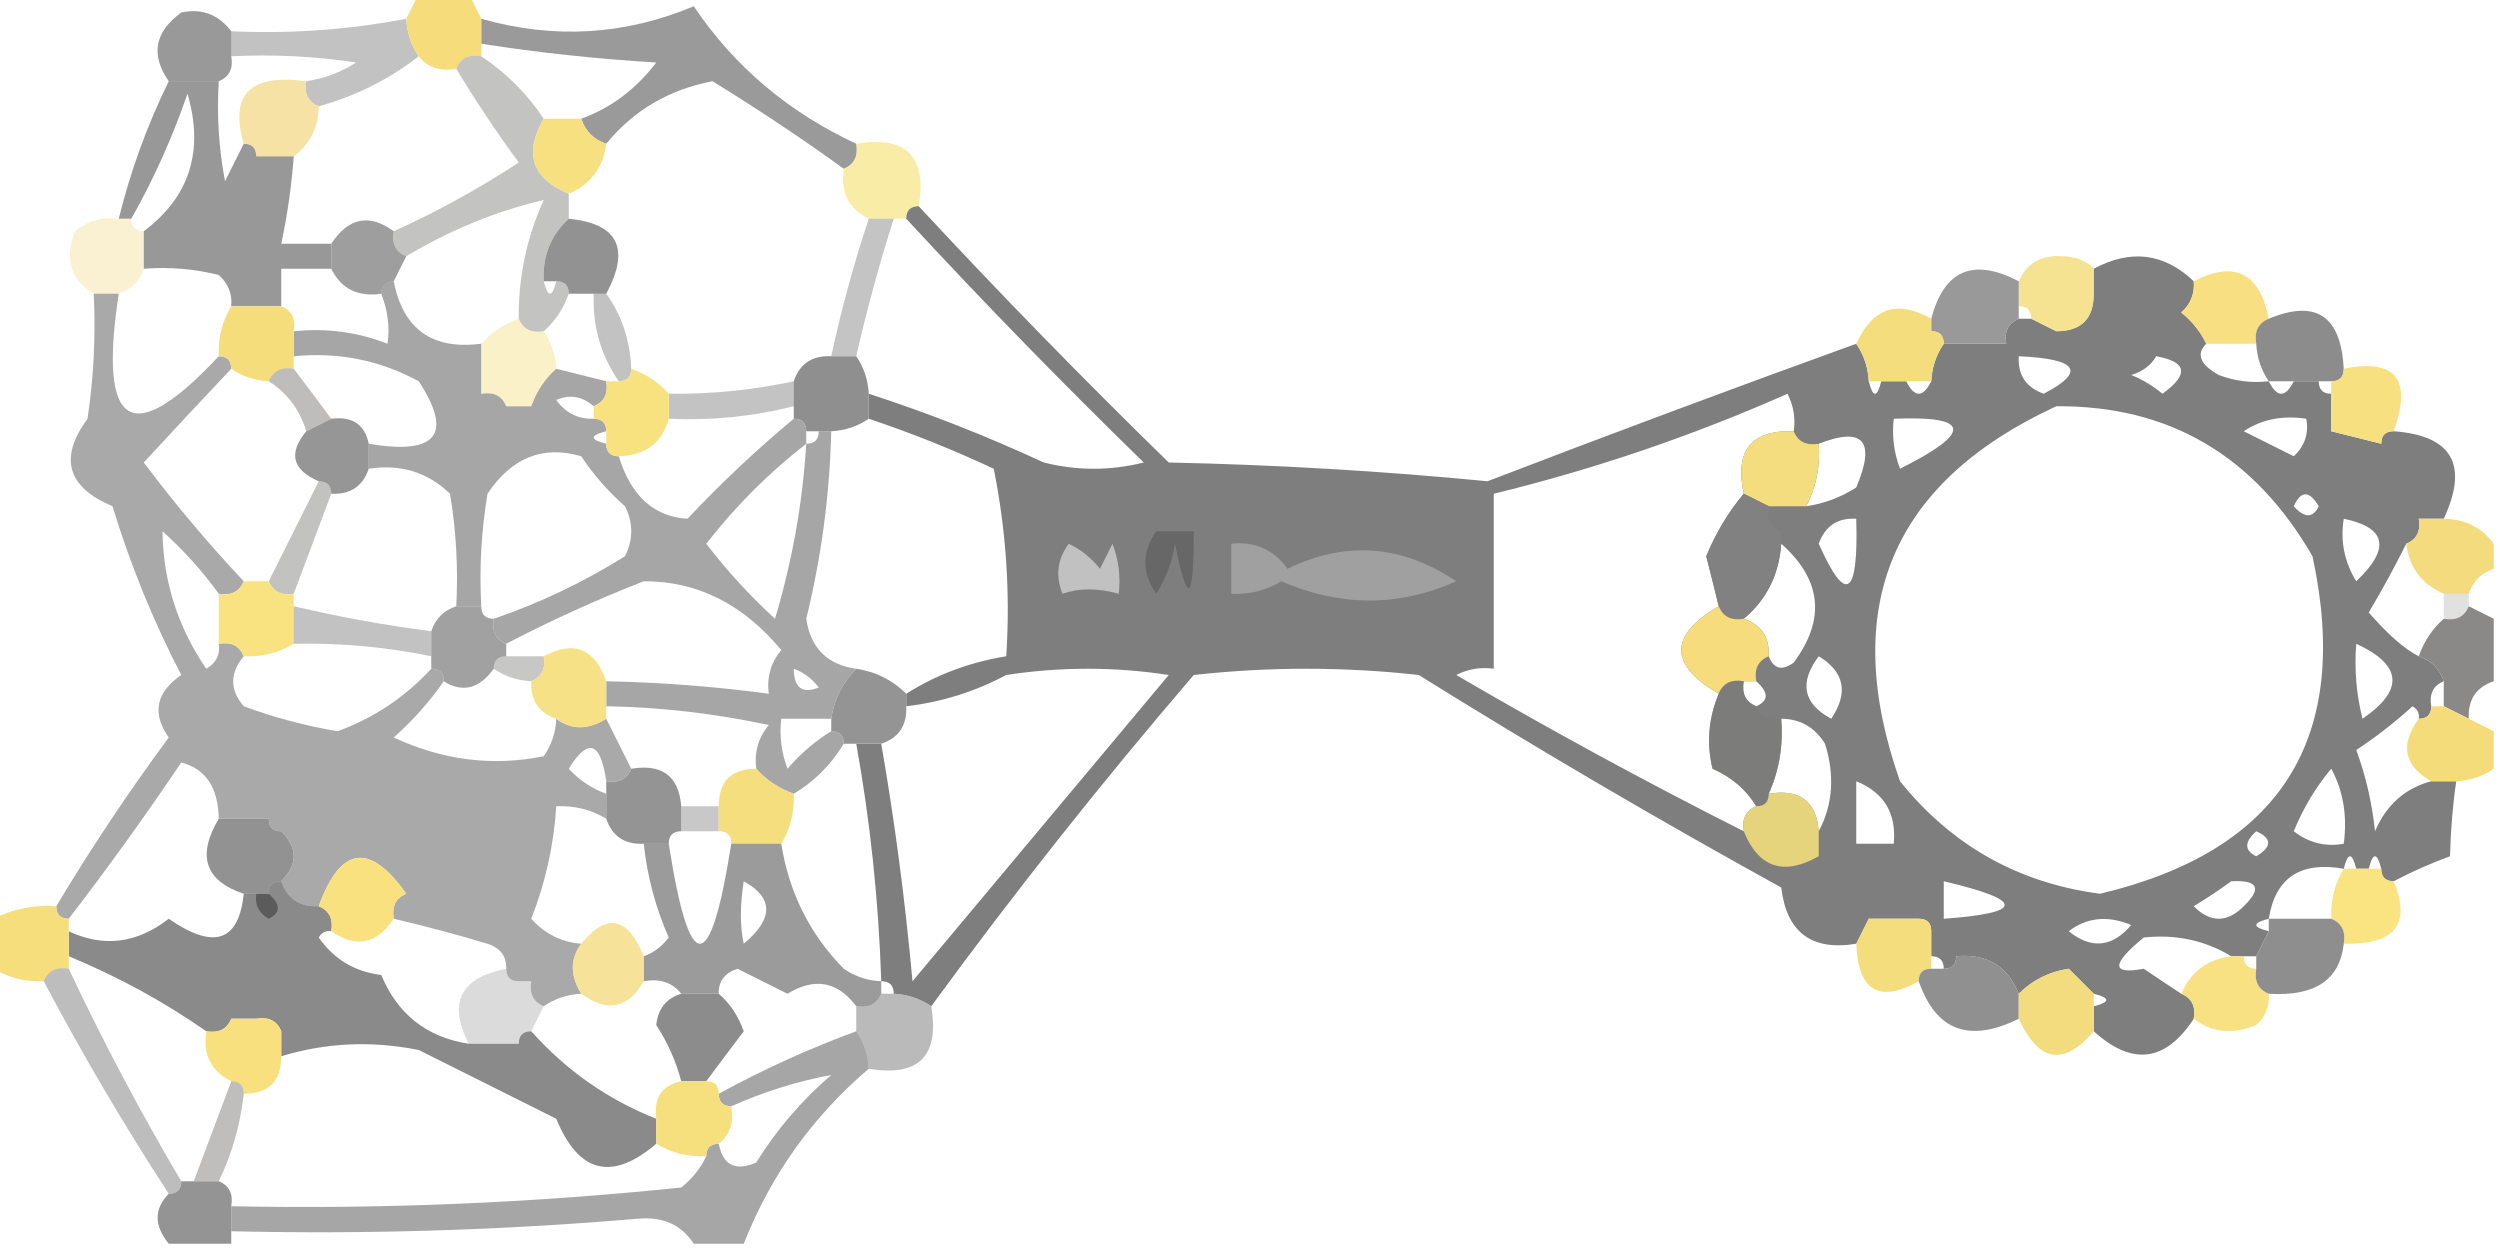 <svg xmlns="http://www.w3.org/2000/svg" xmlns:xlink="http://www.w3.org/1999/xlink" width="200px" height="100px" style="shape-rendering:geometricPrecision; text-rendering:geometricPrecision; image-rendering:optimizeQuality; fill-rule:evenodd; clip-rule:evenodd"><g><path style="opacity:0.395" fill="#010100" d="M 68.5,11.5 C 68.672,12.492 68.338,13.158 67.5,13.5C 64.115,11.053 60.615,8.72 57,6.5C 53.523,7.159 50.689,8.825 48.5,11.5C 47.5,11.167 46.833,10.5 46.5,9.5C 48.886,8.627 50.886,7.127 52.5,5C 47.785,4.719 43.118,4.219 38.5,3.5C 38.5,2.833 38.5,2.167 38.5,1.5C 44.317,3.152 49.983,2.819 55.5,0.5C 58.739,5.311 63.072,8.977 68.5,11.5 Z"></path></g><g><path style="opacity:0.937" fill="#929292" d="M 18.5,2.5 C 18.5,3.167 18.5,3.833 18.5,4.5C 18.672,5.492 18.338,6.158 17.5,6.5C 16.167,6.5 14.833,6.5 13.5,6.5C 12.032,4.389 12.365,2.556 14.5,1C 16.14,0.652 17.473,1.152 18.5,2.5 Z"></path></g><g><path style="opacity:0.24" fill="#030301" d="M 32.5,1.5 C 32.557,2.609 32.89,3.609 33.5,4.5C 31.117,6.358 28.45,7.692 25.5,8.5C 24.662,8.158 24.328,7.492 24.5,6.5C 25.922,6.291 27.255,5.791 28.5,5C 25.183,4.502 21.85,4.335 18.5,4.5C 18.5,3.833 18.5,3.167 18.5,2.5C 23.23,2.717 27.897,2.383 32.5,1.5 Z"></path></g><g><path style="opacity:1" fill="#f6dc7b" d="M 33.5,-0.5 C 34.833,-0.5 36.167,-0.5 37.5,-0.5C 37.833,0.167 38.167,0.833 38.5,1.5C 38.5,2.167 38.5,2.833 38.5,3.5C 38.5,3.833 38.5,4.167 38.5,4.5C 37.508,4.328 36.842,4.662 36.5,5.5C 35.209,5.737 34.209,5.404 33.5,4.5C 32.89,3.609 32.557,2.609 32.5,1.5C 32.833,0.833 33.167,0.167 33.5,-0.5 Z"></path></g><g><path style="opacity:0.404" fill="#020202" d="M 13.5,6.5 C 14.833,6.5 16.167,6.5 17.5,6.5C 17.336,9.187 17.503,11.854 18,14.5C 18.513,13.473 19.013,12.473 19.5,11.5C 20.167,11.5 20.5,11.833 20.5,12.5C 19.61,14.782 19.444,17.115 20,19.5C 20.662,17.187 21.162,14.854 21.5,12.5C 22.167,12.5 22.833,12.5 23.5,12.5C 23.326,14.861 22.993,17.194 22.5,19.5C 23.833,19.5 25.167,19.5 26.5,19.5C 26.5,20.167 26.5,20.833 26.5,21.5C 25.167,21.5 23.833,21.5 22.5,21.5C 22.5,22.5 22.5,23.5 22.5,24.5C 21.167,24.5 19.833,24.5 18.5,24.5C 18.586,23.504 18.252,22.671 17.5,22C 15.527,21.505 13.527,21.338 11.5,21.5C 11.5,20.5 11.5,19.5 11.5,18.5C 15.171,15.751 16.337,12.084 15,7.5C 13.768,11.061 12.268,14.394 10.5,17.5C 10.167,17.5 9.833,17.5 9.5,17.5C 10.438,13.687 11.771,10.021 13.5,6.5 Z M 20.5,12.5 C 20.833,12.5 21.167,12.5 21.5,12.5C 21.162,14.854 20.662,17.187 20,19.5C 19.444,17.115 19.61,14.782 20.5,12.5 Z"></path></g><g><path style="opacity:0.673" fill="#f1d578" d="M 24.5,6.5 C 24.328,7.492 24.662,8.158 25.5,8.5C 25.473,10.199 24.806,11.533 23.5,12.5C 22.833,12.5 22.167,12.5 21.5,12.5C 21.167,12.5 20.833,12.5 20.5,12.5C 20.5,11.833 20.167,11.5 19.5,11.5C 18.344,7.55 20.011,5.883 24.5,6.5 Z"></path></g><g><path style="opacity:0.245" fill="#0b0906" d="M 36.5,5.5 C 36.842,4.662 37.508,4.328 38.5,4.5C 40.5,5.833 42.167,7.5 43.5,9.5C 41.884,12.267 42.551,14.267 45.5,15.5C 45.5,16.167 45.5,16.833 45.5,17.5C 44.058,18.82 43.392,20.486 43.5,22.5C 43.833,23.833 44.167,23.833 44.5,22.5C 45.167,22.5 45.5,22.833 45.5,23.5C 45.068,24.709 44.401,25.709 43.5,26.5C 42.508,26.672 41.842,26.338 41.5,25.5C 41.467,22.164 42.134,18.997 43.5,16C 39.722,16.878 36.055,18.378 32.5,20.5C 31.662,20.158 31.328,19.492 31.5,18.5C 34.967,16.933 38.3,15.1 41.5,13C 39.686,10.521 38.019,8.021 36.5,5.5 Z"></path></g><g><path style="opacity:0.992" fill="#f6df7f" d="M 43.5,9.5 C 44.5,9.5 45.5,9.5 46.5,9.5C 46.833,10.5 47.5,11.167 48.5,11.5C 48.262,13.404 47.262,14.738 45.5,15.5C 42.551,14.267 41.884,12.267 43.5,9.5 Z"></path></g><g><path style="opacity:0.686" fill="#f6e37f" d="M 68.5,11.5 C 72.5,10.833 74.167,12.5 73.5,16.5C 72.833,16.5 72.5,16.833 72.5,17.5C 72.167,17.5 71.833,17.5 71.5,17.5C 70.833,17.5 70.167,17.5 69.5,17.5C 67.896,16.713 67.229,15.38 67.5,13.5C 68.338,13.158 68.672,12.492 68.5,11.5 Z"></path></g><g><path style="opacity:0.507" fill="#010101" d="M 73.5,16.5 C 79.964,23.465 86.631,30.298 93.5,37C 102.078,37.182 110.578,37.682 119,38.5C 128.818,34.728 138.651,31.062 148.5,27.5C 149.11,28.391 149.443,29.391 149.5,30.5C 149.833,31.833 150.167,31.833 150.5,30.5C 151.167,30.5 151.833,30.5 152.5,30.5C 153.167,31.833 153.833,31.833 154.5,30.5C 155.822,30.33 156.989,30.663 158,31.5C 158.662,30.016 159.496,28.683 160.5,27.5C 160.328,26.508 160.662,25.842 161.5,25.5C 161.833,25.5 162.167,25.5 162.5,25.5C 163.167,25.833 163.833,26.167 164.5,26.5C 166.92,28.924 169.587,29.091 172.5,27C 170.093,26.743 168.427,25.576 167.5,23.5C 167.5,22.833 167.5,22.167 167.5,21.5C 170.455,19.91 173.122,20.243 175.5,22.5C 175.586,23.496 175.252,24.329 174.5,25C 175.381,25.708 176.047,26.542 176.5,27.5C 175.668,28.328 176.001,29.162 177.5,30C 178.793,30.49 180.127,30.657 181.5,30.5C 182.167,31.833 182.833,31.833 183.5,30.5C 184.167,30.5 184.833,30.5 185.5,30.5C 185.5,31.167 185.833,31.5 186.5,31.5C 186.5,32.5 186.5,33.5 186.5,34.5C 185.833,37.833 187.167,39.833 190.5,40.5C 190.807,39.112 190.807,37.446 190.5,35.5C 190.5,34.833 190.833,34.5 191.5,34.5C 196.177,34.849 197.51,37.182 195.5,41.5C 194.833,41.5 194.167,41.5 193.5,41.5C 193.672,42.492 193.338,43.158 192.5,43.5C 191.609,45.291 190.609,47.124 189.5,49C 191.041,50.77 192.375,51.937 193.5,52.5C 194.5,52.833 195.167,53.5 195.5,54.5C 194.662,54.842 194.328,55.508 194.5,56.5C 194.5,57.167 194.167,57.5 193.5,57.5C 193.565,57.062 193.399,56.728 193,56.5C 191.59,57.788 190.09,58.954 188.5,60C 189.264,62.069 189.764,64.236 190,66.5C 190.907,64.391 192.407,63.058 194.5,62.5C 195.167,62.5 195.833,62.5 196.5,62.5C 196.228,64.314 196.061,66.314 196,68.5C 194.378,69.099 192.878,69.766 191.5,70.5C 190.833,70.5 190.5,70.167 190.5,69.5C 190.167,68.167 189.833,68.167 189.5,69.5C 189.167,69.5 188.833,69.5 188.5,69.5C 188.167,68.167 187.833,68.167 187.5,69.5C 184.031,68.887 182.031,70.221 181.5,73.5C 180.167,73.833 180.167,74.167 181.5,74.5C 181.167,75.167 180.833,75.833 180.5,76.5C 180.167,76.5 179.833,76.5 179.5,76.5C 179.167,76.5 178.833,76.5 178.5,76.5C 176.392,75.225 174.058,74.725 171.5,75C 168.888,77.151 168.888,77.985 171.5,77.5C 172.518,78.192 173.518,78.859 174.5,79.5C 175.338,79.842 175.672,80.508 175.5,81.5C 173.243,84.957 170.577,85.291 167.5,82.5C 167.5,81.833 167.5,81.167 167.5,80.5C 168.833,80.167 168.833,79.833 167.5,79.5C 166.833,78.833 166.167,78.167 165.5,77.5C 164.809,75.978 163.642,74.978 162,74.5C 159.97,74.954 158.137,75.62 156.5,76.5C 156.5,77.167 156.167,77.5 155.5,77.5C 155.5,76.833 155.167,76.5 154.5,76.5C 154.5,75.833 154.5,75.167 154.5,74.5C 154.5,73.833 154.167,73.5 153.5,73.5C 153.616,70.09 151.95,68.756 148.5,69.5C 149.234,70.708 149.567,72.041 149.5,73.5C 149.167,74.167 148.833,74.833 148.5,75.5C 144.926,76.092 142.926,74.592 142.5,71C 132.669,65.586 123.002,59.919 113.5,54C 107.5,53.333 101.5,53.333 95.5,54C 88.13,62.591 81.13,71.424 74.5,80.5C 73.609,79.89 72.609,79.557 71.5,79.5C 71.5,78.833 71.167,78.5 70.5,78.5C 70.291,72.072 69.624,65.739 68.5,59.5C 69.167,59.5 69.833,59.5 70.5,59.5C 71.584,65.75 72.418,72.083 73,78.5C 79.833,70.333 86.667,62.167 93.5,54C 89.167,53.333 84.833,53.333 80.5,54C 77.978,55.341 75.311,56.174 72.5,56.5C 72.5,56.167 72.5,55.833 72.5,55.5C 74.89,53.98 77.557,52.98 80.5,52.5C 80.828,47.456 80.494,42.456 79.5,37.5C 76.222,35.965 72.889,34.631 69.5,33.5C 69.5,32.833 69.5,32.167 69.5,31.5C 74.257,33.043 78.924,34.877 83.5,37C 86.167,37.667 88.833,37.667 91.5,37C 84.964,30.631 78.631,24.131 72.5,17.5C 72.5,16.833 72.833,16.5 73.5,16.5 Z M 167.5,23.5 C 168.427,25.576 170.093,26.743 172.5,27C 169.587,29.091 166.92,28.924 164.5,26.5C 166.5,26.5 167.5,25.5 167.5,23.5 Z M 155.5,27.5 C 157.167,27.5 158.833,27.5 160.5,27.5C 159.496,28.683 158.662,30.016 158,31.5C 156.989,30.663 155.822,30.33 154.5,30.5C 154.557,29.391 154.89,28.391 155.5,27.5 Z M 161.5,28.5 C 166.238,28.712 166.905,29.712 163.5,31.5C 162.081,30.995 161.415,29.995 161.5,28.5 Z M 172.5,28.5 C 174.973,28.947 175.14,29.947 173,31.5C 172.25,30.874 171.416,30.374 170.5,30C 171.416,29.722 172.082,29.222 172.5,28.5 Z M 143.5,34.5 C 140.09,34.384 138.756,36.05 139.5,39.5C 138.267,40.976 137.267,42.642 136.5,44.5C 136.846,45.849 137.179,47.182 137.5,48.5C 133.5,50.833 133.5,53.167 137.5,55.5C 136.677,57.455 136.51,59.455 137,61.5C 138.518,62.163 139.685,63.163 140.5,64.5C 139.662,64.842 139.328,65.508 139.5,66.5C 131.741,62.591 124.074,58.424 116.5,54C 117.448,53.517 118.448,53.35 119.5,53.5C 119.5,48.833 119.5,44.167 119.5,39.5C 127.575,37.531 135.409,34.864 143,31.5C 143.483,32.448 143.649,33.448 143.5,34.5 Z M 164.5,32.5 C 173.514,32.434 180.347,36.434 185,44.5C 188.148,59.061 182.481,68.061 168,71.5C 161.473,70.644 156.14,67.644 152,62.5C 147.113,48.619 151.279,38.619 164.5,32.5 Z M 151.5,33.5 C 157.673,33.243 157.839,34.577 152,37.5C 151.51,36.207 151.343,34.873 151.5,33.5 Z M 179.5,34.5 C 180.919,33.549 182.585,33.215 184.5,33.5C 184.719,34.675 184.386,35.675 183.5,36.5C 182.14,35.82 180.807,35.153 179.5,34.5 Z M 144.5,40.5 C 145.301,38.958 145.634,37.291 145.5,35.5C 149.075,34.107 150.075,35.274 148.5,39C 147.255,39.791 145.922,40.291 144.5,40.5 Z M 186.5,34.5 C 187.833,34.833 189.167,35.167 190.5,35.5C 190.807,37.446 190.807,39.112 190.5,40.5C 187.167,39.833 185.833,37.833 186.5,34.5 Z M 183.5,40.5 C 184.077,39.227 184.743,39.227 185.5,40.5C 185.03,41.463 184.363,41.463 183.5,40.5 Z M 148.5,41.5 C 148.681,47.737 147.681,48.403 145.5,43.5C 146.005,42.081 147.005,41.415 148.5,41.5 Z M 187.5,41.5 C 190.93,42.211 191.263,43.877 188.5,46.5C 187.548,44.955 187.215,43.288 187.5,41.5 Z M 142.5,43.5 C 145.738,46.374 146.071,49.541 143.5,53C 142.563,53.692 141.897,53.525 141.5,52.5C 141.573,50.973 140.906,49.973 139.5,49.5C 141.317,47.988 142.317,45.988 142.5,43.5 Z M 188.5,51.5 C 192.184,53.203 192.351,55.203 189,57.5C 188.505,55.527 188.338,53.527 188.5,51.5 Z M 145.5,52.5 C 147.561,53.751 147.894,55.418 146.5,57.5C 144.246,56.286 143.913,54.619 145.5,52.5 Z M 139.5,54.5 C 139.833,54.5 140.167,54.5 140.5,54.5C 141.506,55.396 141.506,56.062 140.5,56.5C 139.662,56.158 139.328,55.492 139.5,54.5 Z M 142.5,57.5 C 144.017,57.511 145.184,58.177 146,59.5C 146.796,62.038 146.629,64.372 145.5,66.5C 145.306,64.088 143.973,63.088 141.5,63.5C 142.341,61.621 142.675,59.621 142.5,57.5 Z M 186.5,61.5 C 187.461,63.265 187.795,65.265 187.5,67.5C 186.022,67.762 184.689,67.429 183.5,66.5C 184.26,64.64 185.26,62.973 186.5,61.5 Z M 148.5,62.5 C 150.727,63.401 151.727,65.067 151.5,67.5C 150.5,67.5 149.5,67.5 148.5,67.5C 148.5,65.833 148.5,64.167 148.5,62.5 Z M 180.5,66.5 C 181.773,67.077 181.773,67.743 180.5,68.5C 179.537,68.03 179.537,67.364 180.5,66.5 Z M 148.5,69.5 C 151.95,68.756 153.616,70.09 153.5,73.5C 152.167,73.5 150.833,73.5 149.5,73.5C 149.567,72.041 149.234,70.708 148.5,69.5 Z M 155.5,70.5 C 161.996,72.029 161.996,73.029 155.5,73.5C 155.5,72.5 155.5,71.5 155.5,70.5 Z M 178.5,70.5 C 180.648,70.389 180.981,71.056 179.5,72.5C 178.167,73.833 176.833,73.833 175.5,72.5C 176.602,71.824 177.602,71.158 178.5,70.5 Z M 165.5,74.5 C 166.946,73.387 168.613,73.22 170.5,74C 168.977,75.788 167.31,75.955 165.5,74.5 Z M 165.5,77.5 C 163.938,77.733 162.605,78.4 161.5,79.5C 160.599,77.273 158.933,76.273 156.5,76.5C 158.137,75.62 159.97,74.954 162,74.5C 163.642,74.978 164.809,75.978 165.5,77.5 Z"></path></g><g><path style="opacity:0.234" fill="#000000" d="M 69.5,17.5 C 70.167,17.5 70.833,17.5 71.5,17.5C 70.344,21.123 69.344,24.789 68.5,28.5C 67.833,28.5 67.167,28.5 66.5,28.5C 67.303,24.761 68.303,21.095 69.5,17.5 Z"></path></g><g><path style="opacity:0.335" fill="#eed678" d="M 9.5,17.5 C 9.833,17.5 10.167,17.5 10.5,17.5C 10.5,18.167 10.833,18.5 11.5,18.5C 11.5,19.5 11.5,20.5 11.5,21.5C 11.167,22.5 10.5,23.167 9.5,23.5C 8.833,23.5 8.167,23.5 7.5,23.5C 5.623,22.341 5.123,20.674 6,18.5C 7.011,17.663 8.178,17.33 9.5,17.5 Z"></path></g><g><path style="opacity:0.937" fill="#979797" d="M 31.5,18.5 C 31.328,19.492 31.662,20.158 32.5,20.5C 32.167,21.167 31.833,21.833 31.5,22.5C 30.833,22.5 30.5,22.833 30.5,23.5C 28.62,23.771 27.287,23.104 26.5,21.5C 26.5,20.833 26.5,20.167 26.5,19.5C 27.879,17.403 29.545,17.07 31.5,18.5 Z"></path></g><g><path style="opacity:1" fill="#929292" d="M 45.5,17.5 C 49.444,17.884 50.444,19.884 48.5,23.5C 48.167,23.5 47.833,23.5 47.5,23.5C 46.833,23.5 46.167,23.5 45.5,23.5C 45.5,22.833 45.167,22.5 44.5,22.5C 44.167,22.5 43.833,22.5 43.5,22.5C 43.392,20.486 44.058,18.82 45.5,17.5 Z"></path></g><g><path style="opacity:0.85" fill="#f3de7e" d="M 167.5,21.5 C 167.5,22.167 167.5,22.833 167.5,23.5C 167.5,25.5 166.5,26.5 164.5,26.5C 163.833,26.167 163.167,25.833 162.5,25.5C 162.5,24.833 162.167,24.5 161.5,24.5C 161.5,23.833 161.5,23.167 161.5,22.5C 162.134,21.053 163.301,20.387 165,20.5C 166.07,20.528 166.903,20.861 167.5,21.5 Z"></path></g><g><path style="opacity:0.351" fill="#030202" d="M 31.5,22.5 C 32.243,26.336 34.576,28.003 38.5,27.5C 38.5,28.167 38.5,28.833 38.5,29.5C 34.921,29.766 34.587,31.099 37.5,33.5C 38.297,33.043 38.631,32.376 38.5,31.5C 39.492,31.328 40.158,31.662 40.5,32.5C 39.141,34.009 39.641,34.676 42,34.5C 45.131,34.475 45.297,33.808 42.5,32.5C 42.932,31.291 43.599,30.291 44.5,29.5C 45.833,29.833 47.167,30.167 48.5,30.5C 48.672,31.492 48.338,32.158 47.5,32.5C 46.577,31.697 45.577,31.53 44.5,32C 45.244,33.039 46.244,33.539 47.5,33.5C 48.167,33.5 48.5,33.833 48.5,34.5C 47.167,34.833 47.167,35.167 48.5,35.5C 48.5,36.167 48.833,36.5 49.5,36.5C 50.478,39.675 52.311,41.341 55,41.5C 57.703,38.629 60.536,35.962 63.5,33.5C 64.167,33.5 64.5,33.833 64.5,34.5C 64.5,34.833 64.5,35.167 64.5,35.5C 65.167,35.5 65.5,35.167 65.5,34.5C 65.833,34.5 66.167,34.5 66.5,34.5C 66.378,39.568 65.711,44.568 64.5,49.5C 64.848,51.848 66.182,53.182 68.5,53.5C 67.4,54.605 66.733,55.938 66.5,57.5C 65.167,57.5 63.833,57.5 62.5,57.5C 62.343,58.873 62.51,60.207 63,61.5C 64.039,60.29 65.206,59.29 66.5,58.5C 67.167,58.5 67.5,58.833 67.5,59.5C 66.473,61.194 65.139,62.528 63.5,63.5C 62.291,63.068 61.291,62.401 60.5,61.5C 60.33,60.178 60.663,59.011 61.5,58C 57.21,57.078 52.877,56.578 48.5,56.5C 48.5,55.833 48.5,55.167 48.5,54.5C 52.857,54.587 57.19,54.92 61.5,55.5C 61.33,54.178 61.663,53.011 62.5,52C 59.436,48.317 55.769,46.484 51.5,46.5C 47.72,47.98 44.053,49.646 40.5,51.5C 39.662,51.158 39.328,50.492 39.5,49.5C 43.176,48.246 46.676,46.579 50,44.5C 50.667,43.167 50.667,41.833 50,40.5C 48.647,39.315 47.48,37.981 46.5,36.5C 43.432,35.603 40.932,36.603 39,39.5C 38.502,42.482 38.335,45.482 38.5,48.5C 37.833,48.5 37.167,48.5 36.5,48.5C 36.665,45.482 36.498,42.482 36,39.5C 34.211,37.771 32.044,37.104 29.5,37.5C 29.5,36.833 29.5,36.167 29.5,35.5C 34.944,36.422 36.277,34.755 33.5,30.5C 30.398,28.817 27.064,28.151 23.5,28.5C 23.5,27.833 23.5,27.167 23.5,26.5C 26.119,26.232 28.619,26.565 31,27.5C 31.195,26.181 31.028,24.847 30.5,23.5C 30.5,22.833 30.833,22.5 31.5,22.5 Z M 38.5,29.5 C 38.5,30.167 38.5,30.833 38.5,31.5C 38.631,32.376 38.297,33.043 37.5,33.5C 34.587,31.099 34.921,29.766 38.5,29.5 Z M 40.5,32.5 C 41.167,32.5 41.833,32.5 42.5,32.5C 45.297,33.808 45.131,34.475 42,34.5C 39.641,34.676 39.141,34.009 40.5,32.5 Z M 64.5,35.5 C 64.207,40.261 63.373,44.928 62,49.5C 59.982,47.65 58.149,45.65 56.5,43.5C 58.854,40.479 61.521,37.812 64.5,35.5 Z M 63.5,53.5 C 64.289,53.783 64.956,54.283 65.5,55C 64.184,55.528 63.517,55.028 63.5,53.5 Z"></path></g><g><path style="opacity:0.904" fill="#8f8f8f" d="M 161.5,22.5 C 161.5,23.167 161.5,23.833 161.5,24.5C 161.5,24.833 161.5,25.167 161.5,25.5C 160.662,25.842 160.328,26.508 160.5,27.5C 158.833,27.5 157.167,27.5 155.5,27.5C 155.5,26.833 155.167,26.5 154.5,26.5C 154.5,26.167 154.5,25.833 154.5,25.5C 155.523,21.6 157.857,20.6 161.5,22.5 Z"></path></g><g><path style="opacity:0.338" fill="#020101" d="M 7.5,23.5 C 8.167,23.5 8.833,23.5 9.5,23.5C 7.846,34.302 10.513,35.969 17.5,28.5C 18.167,28.5 18.5,28.833 18.5,29.5C 16.137,32.005 13.803,34.505 11.5,37C 14.018,40.346 16.684,43.513 19.5,46.5C 19.158,47.338 18.492,47.672 17.5,47.5C 16.207,45.704 14.707,44.038 13,42.5C 13.047,46.476 14.213,50.142 16.5,53.5C 17.297,53.043 17.631,52.376 17.5,51.5C 18.492,51.328 19.158,51.662 19.5,52.5C 18.374,53.858 18.374,55.192 19.5,56.5C 21.932,57.4 24.432,58.066 27,58.5C 29.886,57.454 32.386,55.787 34.5,53.5C 35.167,53.5 35.5,53.833 35.5,54.5C 34.375,56.129 33.041,57.629 31.5,59C 35.426,60.826 39.426,61.326 43.5,60.5C 44.127,59.583 44.461,58.583 44.5,57.5C 45.702,58.405 47.036,58.405 48.5,57.5C 49.167,58.833 49.833,60.167 50.5,61.5C 50.158,62.338 49.492,62.672 48.5,62.5C 48.048,59.326 47.048,58.992 45.5,61.5C 46.357,62.425 47.357,63.092 48.5,63.5C 48.5,64.167 48.5,64.833 48.5,65.5C 47.292,64.766 45.959,64.433 44.5,64.5C 44.308,67.601 43.642,70.601 42.5,73.5C 43.577,74.705 44.91,75.372 46.5,75.5C 45.595,76.702 45.595,78.036 46.5,79.5C 45.391,79.557 44.391,79.89 43.5,80.5C 42.662,80.158 42.328,79.492 42.5,78.5C 44.705,78.154 44.872,77.487 43,76.5C 41.97,76.836 41.47,77.503 41.5,78.5C 40.833,78.5 40.5,78.167 40.5,77.5C 40.53,76.503 40.03,75.836 39,75.5C 36.503,74.751 34.003,74.085 31.5,73.5C 31.328,72.508 31.662,71.842 32.5,71.5C 35.073,72.645 37.739,73.145 40.5,73C 41.61,69.951 42.277,66.784 42.5,63.5C 38.644,63.029 34.811,62.362 31,61.5C 28.058,62.934 25.224,64.6 22.5,66.5C 21.833,66.5 21.5,66.167 21.5,65.5C 28.256,61.348 27.423,59.014 19,58.5C 18.5,59 18,59.5 17.5,60C 18.861,61.584 19.528,63.418 19.5,65.5C 18.833,65.5 18.167,65.5 17.5,65.5C 17.461,63.011 16.461,61.511 14.5,61C 11.613,65.284 8.613,69.451 5.5,73.5C 4.833,73.5 4.5,73.167 4.5,72.5C 7.252,67.9 10.252,63.4 13.5,59C 12.14,57.062 12.473,55.396 14.5,54C 12.261,49.685 10.428,45.185 9,40.5C 5.368,38.969 4.701,36.636 7,33.5C 7.498,30.183 7.665,26.85 7.5,23.5 Z M 21.5,65.5 C 20.833,65.5 20.167,65.5 19.5,65.5C 19.528,63.418 18.861,61.584 17.5,60C 18,59.5 18.5,59 19,58.5C 27.423,59.014 28.256,61.348 21.5,65.5 Z M 32.5,71.5 C 29.574,67.361 27.241,67.694 25.5,72.5C 23.973,72.573 22.973,71.906 22.5,70.5C 23.833,69.167 23.833,67.833 22.5,66.5C 25.224,64.6 28.058,62.934 31,61.5C 34.811,62.362 38.644,63.029 42.5,63.5C 42.277,66.784 41.61,69.951 40.5,73C 37.739,73.145 35.073,72.645 32.5,71.5 Z M 20.5,71.5 C 20.833,71.5 21.167,71.5 21.5,71.5C 22.463,72.364 22.463,73.03 21.5,73.5C 20.703,73.043 20.369,72.376 20.5,71.5 Z M 42.5,78.5 C 42.167,78.5 41.833,78.5 41.5,78.5C 41.47,77.503 41.97,76.836 43,76.5C 44.872,77.487 44.705,78.154 42.5,78.5 Z"></path></g><g><path style="opacity:0.242" fill="#020100" d="M 47.5,23.5 C 47.833,23.5 48.167,23.5 48.5,23.5C 49.738,25.214 50.405,27.214 50.5,29.5C 50.5,30.167 50.167,30.5 49.5,30.5C 48.06,28.412 47.394,26.079 47.5,23.5 Z"></path></g><g><path style="opacity:1" fill="#f7df82" d="M 181.5,25.5 C 180.662,25.842 180.328,26.508 180.5,27.5C 179.167,27.5 177.833,27.5 176.5,27.5C 176.047,26.542 175.381,25.708 174.5,25C 175.252,24.329 175.586,23.496 175.5,22.5C 178.778,20.819 180.778,21.819 181.5,25.5 Z"></path></g><g><path style="opacity:1" fill="#f5dd7c" d="M 18.5,24.5 C 19.833,24.5 21.167,24.5 22.5,24.5C 23.338,24.842 23.672,25.508 23.5,26.5C 23.5,27.167 23.5,27.833 23.5,28.5C 23.5,28.833 23.5,29.167 23.5,29.5C 22.508,29.328 21.842,29.662 21.5,30.5C 20.391,30.443 19.391,30.11 18.5,29.5C 18.5,28.833 18.167,28.5 17.5,28.5C 17.433,27.041 17.766,25.708 18.5,24.5 Z"></path></g><g><path style="opacity:0.414" fill="#f2dc7c" d="M 41.5,25.5 C 41.842,26.338 42.508,26.672 43.5,26.5C 44.11,27.391 44.443,28.391 44.5,29.5C 43.599,30.291 42.932,31.291 42.5,32.5C 41.833,32.5 41.167,32.5 40.5,32.5C 40.158,31.662 39.492,31.328 38.5,31.5C 38.5,30.833 38.5,30.167 38.5,29.5C 38.5,28.833 38.5,28.167 38.5,27.5C 39.291,26.599 40.291,25.932 41.5,25.5 Z"></path></g><g><path style="opacity:1" fill="#f4dd7c" d="M 154.5,25.5 C 154.5,25.833 154.5,26.167 154.5,26.5C 155.167,26.5 155.5,26.833 155.5,27.5C 154.89,28.391 154.557,29.391 154.5,30.5C 153.833,30.5 153.167,30.5 152.5,30.5C 151.833,30.5 151.167,30.5 150.5,30.5C 150.167,30.5 149.833,30.5 149.5,30.5C 149.443,29.391 149.11,28.391 148.5,27.5C 149.803,24.621 151.803,23.955 154.5,25.5 Z"></path></g><g><path style="opacity:1" fill="#8c8c8c" d="M 187.5,29.5 C 187.5,30.167 187.167,30.5 186.5,30.5C 186.167,30.5 185.833,30.5 185.5,30.5C 184.833,30.5 184.167,30.5 183.5,30.5C 182.833,30.5 182.167,30.5 181.5,30.5C 180.89,29.609 180.557,28.609 180.5,27.5C 180.328,26.508 180.662,25.842 181.5,25.5C 185.28,23.928 187.28,25.262 187.5,29.5 Z"></path></g><g><path style="opacity:0.269" fill="#0c0907" d="M 21.5,30.5 C 21.842,29.662 22.508,29.328 23.5,29.5C 24.488,30.795 25.488,32.128 26.5,33.5C 25.833,33.833 25.167,34.167 24.5,34.5C 23.974,32.77 22.974,31.436 21.5,30.5 Z"></path></g><g><path style="opacity:1" fill="#8f8f8f" d="M 66.5,28.5 C 67.167,28.5 67.833,28.5 68.5,28.5C 69.11,29.391 69.443,30.391 69.5,31.5C 69.5,32.167 69.5,32.833 69.5,33.5C 68.609,34.11 67.609,34.443 66.5,34.5C 66.167,34.5 65.833,34.5 65.5,34.5C 65.167,34.5 64.833,34.5 64.5,34.5C 64.5,33.833 64.167,33.5 63.5,33.5C 63.5,33.167 63.5,32.833 63.5,32.5C 63.5,31.833 63.5,31.167 63.5,30.5C 63.973,29.094 64.973,28.427 66.5,28.5 Z"></path></g><g><path style="opacity:0.975" fill="#f7df7d" d="M 191.5,34.5 C 190.833,34.5 190.5,34.833 190.5,35.5C 189.167,35.167 187.833,34.833 186.5,34.5C 186.5,33.5 186.5,32.5 186.5,31.5C 186.5,31.167 186.5,30.833 186.5,30.5C 187.167,30.5 187.5,30.167 187.5,29.5C 191.652,28.662 192.985,30.329 191.5,34.5 Z"></path></g><g><path style="opacity:0.237" fill="#000000" d="M 63.5,30.5 C 63.5,31.167 63.5,31.833 63.5,32.5C 60.236,33.324 56.902,33.658 53.5,33.5C 53.5,32.833 53.5,32.167 53.5,31.5C 56.881,31.541 60.214,31.207 63.5,30.5 Z"></path></g><g><path style="opacity:0.983" fill="#f8e17e" d="M 50.5,29.5 C 51.709,29.932 52.709,30.599 53.5,31.5C 53.5,32.167 53.5,32.833 53.5,33.5C 52.965,35.446 51.632,36.446 49.5,36.5C 48.833,36.5 48.5,36.167 48.5,35.5C 48.5,35.167 48.5,34.833 48.5,34.5C 48.5,33.833 48.167,33.5 47.5,33.5C 47.5,33.167 47.5,32.833 47.5,32.5C 48.338,32.158 48.672,31.492 48.5,30.5C 48.833,30.5 49.167,30.5 49.5,30.5C 50.167,30.5 50.5,30.167 50.5,29.5 Z"></path></g><g><path style="opacity:1" fill="#969696" d="M 26.5,33.5 C 28.179,33.285 29.179,33.952 29.5,35.5C 29.5,36.167 29.5,36.833 29.5,37.5C 29.027,38.906 28.027,39.573 26.5,39.5C 26.5,38.833 26.167,38.5 25.5,38.5C 23.38,37.597 23.046,36.263 24.5,34.5C 25.167,34.167 25.833,33.833 26.5,33.5 Z"></path></g><g><path style="opacity:1" fill="#f4dd7f" d="M 143.5,34.5 C 143.842,35.338 144.508,35.672 145.5,35.5C 145.634,37.291 145.301,38.958 144.5,40.5C 143.5,40.5 142.5,40.5 141.5,40.5C 140.833,40.167 140.167,39.833 139.5,39.5C 138.756,36.05 140.09,34.384 143.5,34.5 Z"></path></g><g><path style="opacity:0.251" fill="#0d0c09" d="M 25.5,38.5 C 26.167,38.5 26.5,38.833 26.5,39.5C 25.5,42.167 24.5,44.833 23.5,47.5C 22.508,47.672 21.842,47.338 21.5,46.5C 22.82,43.86 24.153,41.193 25.5,38.5 Z"></path></g><g><path style="opacity:1" fill="#818181" d="M 139.5,39.5 C 140.167,39.833 140.833,40.167 141.5,40.5C 141.328,41.492 141.662,42.158 142.5,42.5C 142.5,42.833 142.5,43.167 142.5,43.5C 142.317,45.988 141.317,47.988 139.5,49.5C 138.508,49.672 137.842,49.338 137.5,48.5C 137.179,47.182 136.846,45.849 136.5,44.5C 137.267,42.642 138.267,40.976 139.5,39.5 Z"></path></g><g><path style="opacity:1" fill="#676767" d="M 92.5,42.5 C 93.5,42.5 94.5,42.5 95.5,42.5C 95.508,48.208 95.008,48.541 94,43.5C 93.781,44.938 93.281,46.271 92.5,47.5C 91.334,45.833 91.334,44.166 92.5,42.5 Z"></path></g><g><path style="opacity:1" fill="#c1c1c1" d="M 85.5,43.5 C 86.458,43.953 87.292,44.62 88,45.5C 88.333,44.833 88.667,44.167 89,43.5C 89.49,44.793 89.657,46.127 89.5,47.5C 87.799,47.034 86.299,47.034 85,47.5C 84.421,46.072 84.588,44.738 85.5,43.5 Z"></path></g><g><path style="opacity:1" fill="#a0a0a0" d="M 98.5,43.5 C 100.39,43.297 101.89,43.963 103,45.5C 107.652,43.245 112.152,43.578 116.5,46.5C 111.919,48.555 107.252,48.555 102.5,46.5C 101.264,47.246 99.93,47.579 98.5,47.5C 98.5,46.167 98.5,44.833 98.5,43.5 Z"></path></g><g><path style="opacity:1" fill="#f4db7d" d="M 193.5,41.5 C 194.167,41.5 194.833,41.5 195.5,41.5C 197.199,41.527 198.533,42.194 199.5,43.5C 199.5,44.167 199.5,44.833 199.5,45.5C 198.5,45.833 197.833,46.5 197.5,47.5C 196.833,47.5 196.167,47.5 195.5,47.5C 193.738,46.738 192.738,45.404 192.5,43.5C 193.338,43.158 193.672,42.492 193.5,41.5 Z"></path></g><g><path style="opacity:0.124" fill="#090909" d="M 195.5,47.5 C 196.167,47.5 196.833,47.5 197.5,47.5C 197.5,47.833 197.5,48.167 197.5,48.5C 197.158,49.338 196.492,49.672 195.5,49.5C 195.5,48.833 195.5,48.167 195.5,47.5 Z"></path></g><g><path style="opacity:1" fill="#f9e381" d="M 19.5,46.5 C 20.167,46.5 20.833,46.5 21.5,46.5C 21.842,47.338 22.508,47.672 23.5,47.5C 23.5,47.833 23.5,48.167 23.5,48.5C 23.5,49.5 23.5,50.5 23.5,51.5C 22.292,52.234 20.959,52.567 19.5,52.5C 19.158,51.662 18.492,51.328 17.5,51.5C 17.5,50.167 17.5,48.833 17.5,47.5C 18.492,47.672 19.158,47.338 19.5,46.5 Z"></path></g><g><path style="opacity:0.241" fill="#000000" d="M 23.5,48.5 C 27.101,49.349 30.768,50.016 34.5,50.5C 34.5,51.167 34.5,51.833 34.5,52.5C 30.881,51.756 27.215,51.423 23.5,51.5C 23.5,50.5 23.5,49.5 23.5,48.5 Z"></path></g><g><path style="opacity:1" fill="#f6dc7c" d="M 137.5,48.5 C 137.842,49.338 138.508,49.672 139.5,49.5C 140.906,49.973 141.573,50.973 141.5,52.5C 140.662,52.842 140.328,53.508 140.5,54.5C 140.167,54.5 139.833,54.5 139.5,54.5C 138.508,54.328 137.842,54.662 137.5,55.5C 133.5,53.167 133.5,50.833 137.5,48.5 Z"></path></g><g><path style="opacity:0.876" fill="#949494" d="M 36.5,48.5 C 37.167,48.5 37.833,48.5 38.5,48.5C 38.5,49.167 38.833,49.5 39.5,49.5C 39.328,50.492 39.662,51.158 40.5,51.5C 40.5,51.833 40.5,52.167 40.5,52.5C 39.833,52.5 39.5,52.833 39.5,53.5C 38.335,55.109 37.001,55.443 35.5,54.5C 35.5,53.833 35.167,53.5 34.5,53.5C 34.5,53.167 34.5,52.833 34.5,52.5C 34.5,51.833 34.5,51.167 34.5,50.5C 34.833,49.5 35.5,48.833 36.5,48.5 Z"></path></g><g><path style="opacity:0.233" fill="#11100b" d="M 39.5,53.5 C 39.5,52.833 39.833,52.5 40.5,52.5C 41.5,52.5 42.5,52.5 43.5,52.5C 43.672,53.492 43.338,54.158 42.5,54.5C 41.391,54.443 40.391,54.11 39.5,53.5 Z"></path></g><g><path style="opacity:0.916" fill="#f6de7d" d="M 48.5,54.5 C 48.5,55.167 48.5,55.833 48.5,56.5C 48.5,56.833 48.5,57.167 48.5,57.5C 47.036,58.405 45.702,58.405 44.5,57.5C 43.094,57.027 42.427,56.027 42.5,54.5C 43.338,54.158 43.672,53.492 43.5,52.5C 45.909,51.202 47.575,51.869 48.5,54.5 Z"></path></g><g><path style="opacity:0.925" fill="#81807f" d="M 197.5,48.5 C 198.167,48.833 198.833,49.167 199.5,49.5C 199.5,51.167 199.5,52.833 199.5,54.5C 198.094,54.973 197.427,55.973 197.5,57.5C 196.833,57.167 196.167,56.833 195.5,56.5C 195.5,55.833 195.5,55.167 195.5,54.5C 195.167,53.5 194.5,52.833 193.5,52.5C 193.932,51.291 194.599,50.291 195.5,49.5C 196.492,49.672 197.158,49.338 197.5,48.5 Z"></path></g><g><path style="opacity:1" fill="#949494" d="M 68.5,53.5 C 70.062,53.733 71.395,54.4 72.5,55.5C 72.5,55.833 72.5,56.167 72.5,56.5C 72.573,58.027 71.906,59.027 70.5,59.5C 69.833,59.5 69.167,59.5 68.5,59.5C 68.167,59.5 67.833,59.5 67.5,59.5C 67.5,58.833 67.167,58.5 66.5,58.5C 66.5,58.167 66.5,57.833 66.5,57.5C 66.733,55.938 67.4,54.605 68.5,53.5 Z"></path></g><g><path style="opacity:0.631" fill="#7c7c7b" d="M 139.5,54.5 C 139.328,55.492 139.662,56.158 140.5,56.5C 140.842,57.338 141.508,57.672 142.5,57.5C 142.675,59.621 142.341,61.621 141.5,63.5C 141.5,64.167 141.167,64.5 140.5,64.5C 139.685,63.163 138.518,62.163 137,61.5C 136.51,59.455 136.677,57.455 137.5,55.5C 137.842,54.662 138.508,54.328 139.5,54.5 Z"></path></g><g><path style="opacity:1" fill="#f5dc7b" d="M 194.5,56.5 C 194.833,56.5 195.167,56.5 195.5,56.5C 196.167,56.833 196.833,57.167 197.5,57.5C 198.167,57.833 198.833,58.167 199.5,58.5C 199.5,59.5 199.5,60.5 199.5,61.5C 198.609,62.11 197.609,62.443 196.5,62.5C 195.833,62.5 195.167,62.5 194.5,62.5C 192.31,61.252 191.977,59.586 193.5,57.5C 194.167,57.5 194.5,57.167 194.5,56.5 Z"></path></g><g><path style="opacity:0.218" fill="#000000" d="M 54.5,64.5 C 55.5,64.5 56.5,64.5 57.5,64.5C 57.5,65.167 57.5,65.833 57.5,66.5C 56.5,66.5 55.5,66.5 54.5,66.5C 54.5,65.833 54.5,65.167 54.5,64.5 Z"></path></g><g><path style="opacity:1" fill="#f4de7d" d="M 60.5,61.5 C 61.291,62.401 62.291,63.068 63.5,63.5C 63.567,64.959 63.234,66.292 62.5,67.5C 61.167,67.5 59.833,67.5 58.5,67.5C 58.5,66.833 58.167,66.5 57.5,66.5C 57.5,65.833 57.5,65.167 57.5,64.5C 57.5,62.5 58.5,61.5 60.5,61.5 Z"></path></g><g><path style="opacity:1" fill="#949494" d="M 50.5,61.5 C 52.973,61.088 54.306,62.088 54.5,64.5C 54.5,65.167 54.5,65.833 54.5,66.5C 53.833,66.5 53.5,66.833 53.5,67.5C 52.833,67.5 52.167,67.5 51.5,67.5C 49.973,67.573 48.973,66.906 48.5,65.5C 48.5,64.833 48.5,64.167 48.5,63.5C 48.5,63.167 48.5,62.833 48.5,62.5C 49.492,62.672 50.158,62.338 50.5,61.5 Z"></path></g><g><path style="opacity:0.898" fill="#f1dd7c" d="M 141.5,63.5 C 143.973,63.088 145.306,64.088 145.5,66.5C 145.5,67.167 145.5,67.833 145.5,68.5C 142.689,70.089 140.689,69.423 139.5,66.5C 139.328,65.508 139.662,64.842 140.5,64.5C 141.167,64.5 141.5,64.167 141.5,63.5 Z"></path></g><g><path style="opacity:1" fill="#929292" d="M 17.5,65.5 C 18.167,65.5 18.833,65.5 19.5,65.5C 20.167,65.5 20.833,65.5 21.5,65.5C 21.5,66.167 21.833,66.5 22.5,66.5C 23.833,67.833 23.833,69.167 22.5,70.5C 21.833,70.5 21.5,70.833 21.5,71.5C 21.167,71.5 20.833,71.5 20.5,71.5C 20.167,71.5 19.833,71.5 19.5,71.5C 16.401,70.467 15.734,68.467 17.5,65.5 Z"></path></g><g><path style="opacity:0.393" fill="#000000" d="M 51.5,67.5 C 52.167,67.5 52.833,67.5 53.5,67.5C 55.161,78.161 56.828,78.161 58.5,67.5C 59.833,67.5 61.167,67.5 62.5,67.5C 63.121,71.408 64.787,74.741 67.5,77.5C 68.417,78.127 69.417,78.461 70.5,78.5C 70.5,78.833 70.5,79.167 70.5,79.5C 70.158,80.338 69.492,80.672 68.5,80.5C 67,78.507 65.167,78.174 63,79.5C 61.667,78.833 60.333,78.167 59,77.5C 57.97,77.836 57.47,78.503 57.5,79.5C 56.5,79.5 55.5,79.5 54.5,79.5C 53.791,78.596 52.791,78.263 51.5,78.5C 51.5,77.833 51.5,77.167 51.5,76.5C 52.289,76.217 52.956,75.717 53.5,75C 52.446,72.618 51.779,70.118 51.5,67.5 Z M 59.5,70.5 C 61.896,71.828 61.896,73.494 59.5,75.5C 59.193,74.112 59.193,72.446 59.5,70.5 Z"></path></g><g><path style="opacity:0.46" fill="#010100" d="M 22.5,70.5 C 22.973,71.906 23.973,72.573 25.5,72.5C 26.338,72.842 26.672,73.508 26.5,74.5C 26.062,74.435 25.728,74.601 25.5,75C 26.716,76.74 28.383,77.74 30.5,78C 31.819,81.155 34.152,82.988 37.5,83.5C 39.181,85.007 41.181,86.007 43.5,86.5C 42.833,85.5 42.167,84.5 41.5,83.5C 41.5,82.833 41.833,82.5 42.5,82.5C 45.302,85.642 48.635,87.975 52.5,89.5C 52.5,90.167 52.5,90.833 52.5,91.5C 48.955,94.523 46.289,93.857 44.5,89.5C 40.833,87.667 37.167,85.833 33.5,84C 29.745,83.245 26.078,83.411 22.5,84.5C 22.5,83.833 22.5,83.167 22.5,82.5C 26.185,81.184 26.852,79.184 24.5,76.5C 23.277,75.386 21.944,75.219 20.5,76C 21.753,77.828 21.753,79.661 20.5,81.5C 20.167,81.5 19.833,81.5 19.5,81.5C 18.641,79.629 18.308,77.962 18.5,76.5C 16.07,78.037 16.07,79.704 18.5,81.5C 18.158,82.338 17.492,82.672 16.5,82.5C 13.105,80.129 9.438,78.129 5.5,76.5C 5.5,75.833 5.5,75.167 5.5,74.5C 8.29,75.811 10.957,75.478 13.5,73.5C 17.107,76.006 19.107,75.339 19.5,71.5C 19.833,71.5 20.167,71.5 20.5,71.5C 20.369,72.376 20.703,73.043 21.5,73.5C 22.463,73.03 22.463,72.364 21.5,71.5C 21.5,70.833 21.833,70.5 22.5,70.5 Z M 20.5,71.5 C 20.833,71.5 21.167,71.5 21.5,71.5C 22.463,72.364 22.463,73.03 21.5,73.5C 20.703,73.043 20.369,72.376 20.5,71.5 Z M 22.5,82.5 C 22.158,81.662 21.492,81.328 20.5,81.5C 21.753,79.661 21.753,77.828 20.5,76C 21.944,75.219 23.277,75.386 24.5,76.5C 26.852,79.184 26.185,81.184 22.5,82.5 Z M 19.5,81.5 C 19.167,81.5 18.833,81.5 18.5,81.5C 16.07,79.704 16.07,78.037 18.5,76.5C 18.308,77.962 18.641,79.629 19.5,81.5 Z M 37.5,83.5 C 38.833,83.5 40.167,83.5 41.5,83.5C 42.167,84.5 42.833,85.5 43.5,86.5C 41.181,86.007 39.181,85.007 37.5,83.5 Z"></path></g><g><path style="opacity:1" fill="#f9e180" d="M 32.5,71.5 C 31.662,71.842 31.328,72.508 31.5,73.5C 30.144,75.538 28.477,75.871 26.5,74.5C 26.672,73.508 26.338,72.842 25.5,72.5C 27.241,67.694 29.574,67.361 32.5,71.5 Z"></path></g><g><path style="opacity:1" fill="#fae481" d="M 187.5,69.5 C 187.833,69.5 188.167,69.5 188.5,69.5C 188.833,69.5 189.167,69.5 189.5,69.5C 189.833,69.5 190.167,69.5 190.5,69.5C 190.5,70.167 190.833,70.5 191.5,70.5C 192.918,73.934 191.585,75.601 187.5,75.5C 187.672,74.508 187.338,73.842 186.5,73.5C 186.433,72.041 186.766,70.708 187.5,69.5 Z"></path></g><g><path style="opacity:0.996" fill="#f6de7d" d="M 4.5,72.5 C 4.5,73.167 4.833,73.5 5.5,73.5C 5.5,73.833 5.5,74.167 5.5,74.5C 5.5,75.167 5.5,75.833 5.5,76.5C 5.5,76.833 5.5,77.167 5.5,77.5C 4.508,77.328 3.842,77.662 3.5,78.5C 2.041,78.567 0.708,78.234 -0.5,77.5C -0.5,76.167 -0.5,74.833 -0.5,73.5C 1.042,72.699 2.708,72.366 4.5,72.5 Z"></path></g><g><path style="opacity:1" fill="#f4dd7c" d="M 149.5,73.5 C 150.833,73.5 152.167,73.5 153.5,73.5C 154.167,73.5 154.5,73.833 154.5,74.5C 154.5,75.167 154.5,75.833 154.5,76.5C 154.5,76.833 154.5,77.167 154.5,77.5C 153.833,77.5 153.5,77.833 153.5,78.5C 150.324,80.273 148.657,79.273 148.5,75.5C 148.833,74.833 149.167,74.167 149.5,73.5 Z"></path></g><g><path style="opacity:0.259" fill="#030302" d="M 5.5,77.5 C 8.245,83.325 11.245,88.992 14.5,94.5C 14.5,95.167 14.167,95.5 13.5,95.5C 9.915,89.998 6.581,84.331 3.5,78.5C 3.842,77.662 4.508,77.328 5.5,77.5 Z"></path></g><g><path style="opacity:0.769" fill="#f4d97a" d="M 51.5,76.5 C 51.5,77.167 51.5,77.833 51.5,78.5C 50.252,80.69 48.586,81.023 46.5,79.5C 45.595,78.036 45.595,76.702 46.5,75.5C 48.542,72.996 50.208,73.33 51.5,76.5 Z"></path></g><g><path style="opacity:0.906" fill="#858585" d="M 156.5,76.5 C 158.933,76.273 160.599,77.273 161.5,79.5C 161.5,80.167 161.5,80.833 161.5,81.5C 157.534,83.459 154.867,82.459 153.5,78.5C 153.5,77.833 153.833,77.5 154.5,77.5C 154.833,77.5 155.167,77.5 155.5,77.5C 156.167,77.5 156.5,77.167 156.5,76.5 Z"></path></g><g><path style="opacity:1" fill="#f7e183" d="M 178.5,76.5 C 178.833,76.5 179.167,76.5 179.5,76.5C 179.5,77.167 179.833,77.5 180.5,77.5C 180.328,78.492 180.662,79.158 181.5,79.5C 181.586,80.496 181.252,81.329 180.5,82C 178.613,82.78 176.946,82.613 175.5,81.5C 175.672,80.508 175.338,79.842 174.5,79.5C 175.262,77.738 176.596,76.738 178.5,76.5 Z"></path></g><g><path style="opacity:1" fill="#8e8e8e" d="M 181.5,73.5 C 183.167,73.5 184.833,73.5 186.5,73.5C 187.338,73.842 187.672,74.508 187.5,75.5C 187.187,78.396 185.187,79.729 181.5,79.5C 180.662,79.158 180.328,78.492 180.5,77.5C 180.5,77.167 180.5,76.833 180.5,76.5C 180.833,75.833 181.167,75.167 181.5,74.5C 181.5,74.167 181.5,73.833 181.5,73.5 Z"></path></g><g><path style="opacity:0.34" fill="#969696" d="M 40.5,77.5 C 40.5,78.167 40.833,78.5 41.5,78.5C 41.833,78.5 42.167,78.5 42.5,78.5C 42.328,79.492 42.662,80.158 43.5,80.5C 43.167,81.167 42.833,81.833 42.5,82.5C 41.833,82.5 41.5,82.833 41.5,83.5C 40.167,83.5 38.833,83.5 37.5,83.5C 35.819,80.222 36.819,78.222 40.5,77.5 Z"></path></g><g><path style="opacity:1" fill="#8c8c8c" d="M 54.5,79.5 C 55.5,79.5 56.5,79.5 57.5,79.5C 58.391,80.261 59.058,81.261 59.5,82.5C 58.476,83.852 57.476,85.185 56.5,86.5C 55.833,86.5 55.167,86.5 54.5,86.5C 54.081,84.906 53.414,83.406 52.5,82C 52.639,80.699 53.305,79.866 54.5,79.5 Z"></path></g><g><path style="opacity:0.626" fill="#929292" d="M 70.5,79.5 C 70.833,79.5 71.167,79.5 71.5,79.5C 72.609,79.557 73.609,79.89 74.5,80.5C 75.167,84.5 73.5,86.167 69.5,85.5C 69.443,84.391 69.11,83.391 68.5,82.5C 68.5,81.833 68.5,81.167 68.5,80.5C 69.492,80.672 70.158,80.338 70.5,79.5 Z"></path></g><g><path style="opacity:0.969" fill="#f2db7a" d="M 165.5,77.5 C 166.167,78.167 166.833,78.833 167.5,79.5C 167.5,79.833 167.5,80.167 167.5,80.5C 167.5,81.167 167.5,81.833 167.5,82.5C 165.095,85.315 163.095,84.982 161.5,81.5C 161.5,80.833 161.5,80.167 161.5,79.5C 162.605,78.4 163.938,77.733 165.5,77.5 Z"></path></g><g><path style="opacity:0.348" fill="#000000" d="M 68.5,82.5 C 69.11,83.391 69.443,84.391 69.5,85.5C 65.006,89.329 61.672,93.996 59.5,99.5C 58.167,99.5 56.833,99.5 55.5,99.5C 54.508,97.974 53.008,97.307 51,97.5C 40.19,98.419 29.356,98.752 18.5,98.5C 18.5,97.833 18.5,97.167 18.5,96.5C 30.533,96.742 42.533,96.242 54.5,95C 55.38,94.292 56.047,93.458 56.5,92.5C 56.5,91.833 56.833,91.5 57.5,91.5C 57.843,93.225 58.843,93.725 60.5,93C 62.126,90.372 64.126,88.039 66.5,86C 63.819,86.491 61.153,87.324 58.5,88.5C 57.833,88.5 57.5,88.167 57.5,87.5C 61.043,85.562 64.71,83.895 68.5,82.5 Z"></path></g><g><path style="opacity:1" fill="#f8e07e" d="M 18.5,81.5 C 18.833,81.5 19.167,81.5 19.5,81.5C 19.833,81.5 20.167,81.5 20.5,81.5C 21.492,81.328 22.158,81.662 22.5,82.5C 22.5,83.167 22.5,83.833 22.5,84.5C 22.5,86.5 21.5,87.5 19.5,87.5C 19.5,86.833 19.167,86.5 18.5,86.5C 16.896,85.713 16.229,84.38 16.5,82.5C 17.492,82.672 18.158,82.338 18.5,81.5 Z"></path></g><g><path style="opacity:0.259" fill="#080703" d="M 18.5,86.5 C 19.167,86.5 19.5,86.833 19.5,87.5C 19.233,89.965 18.566,92.299 17.5,94.5C 16.833,94.5 16.167,94.5 15.5,94.5C 16.5,91.833 17.5,89.167 18.5,86.5 Z"></path></g><g><path style="opacity:1" fill="#f6e07e" d="M 54.5,86.5 C 55.167,86.5 55.833,86.5 56.5,86.5C 57.167,86.5 57.5,86.833 57.5,87.5C 57.5,88.167 57.833,88.5 58.5,88.5C 58.737,89.791 58.404,90.791 57.5,91.5C 56.833,91.5 56.5,91.833 56.5,92.5C 55.041,92.567 53.708,92.234 52.5,91.5C 52.5,90.833 52.5,90.167 52.5,89.5C 52.285,87.821 52.952,86.821 54.5,86.5 Z"></path></g><g><path style="opacity:0.995" fill="#949494" d="M 14.5,94.5 C 14.833,94.5 15.167,94.5 15.5,94.5C 16.167,94.5 16.833,94.5 17.5,94.5C 18.338,94.842 18.672,95.508 18.5,96.5C 18.5,97.167 18.5,97.833 18.5,98.5C 18.5,98.833 18.5,99.167 18.5,99.5C 16.833,99.5 15.167,99.5 13.5,99.5C 12.314,98.039 12.314,96.705 13.5,95.5C 14.167,95.5 14.5,95.167 14.5,94.5 Z"></path></g></svg>